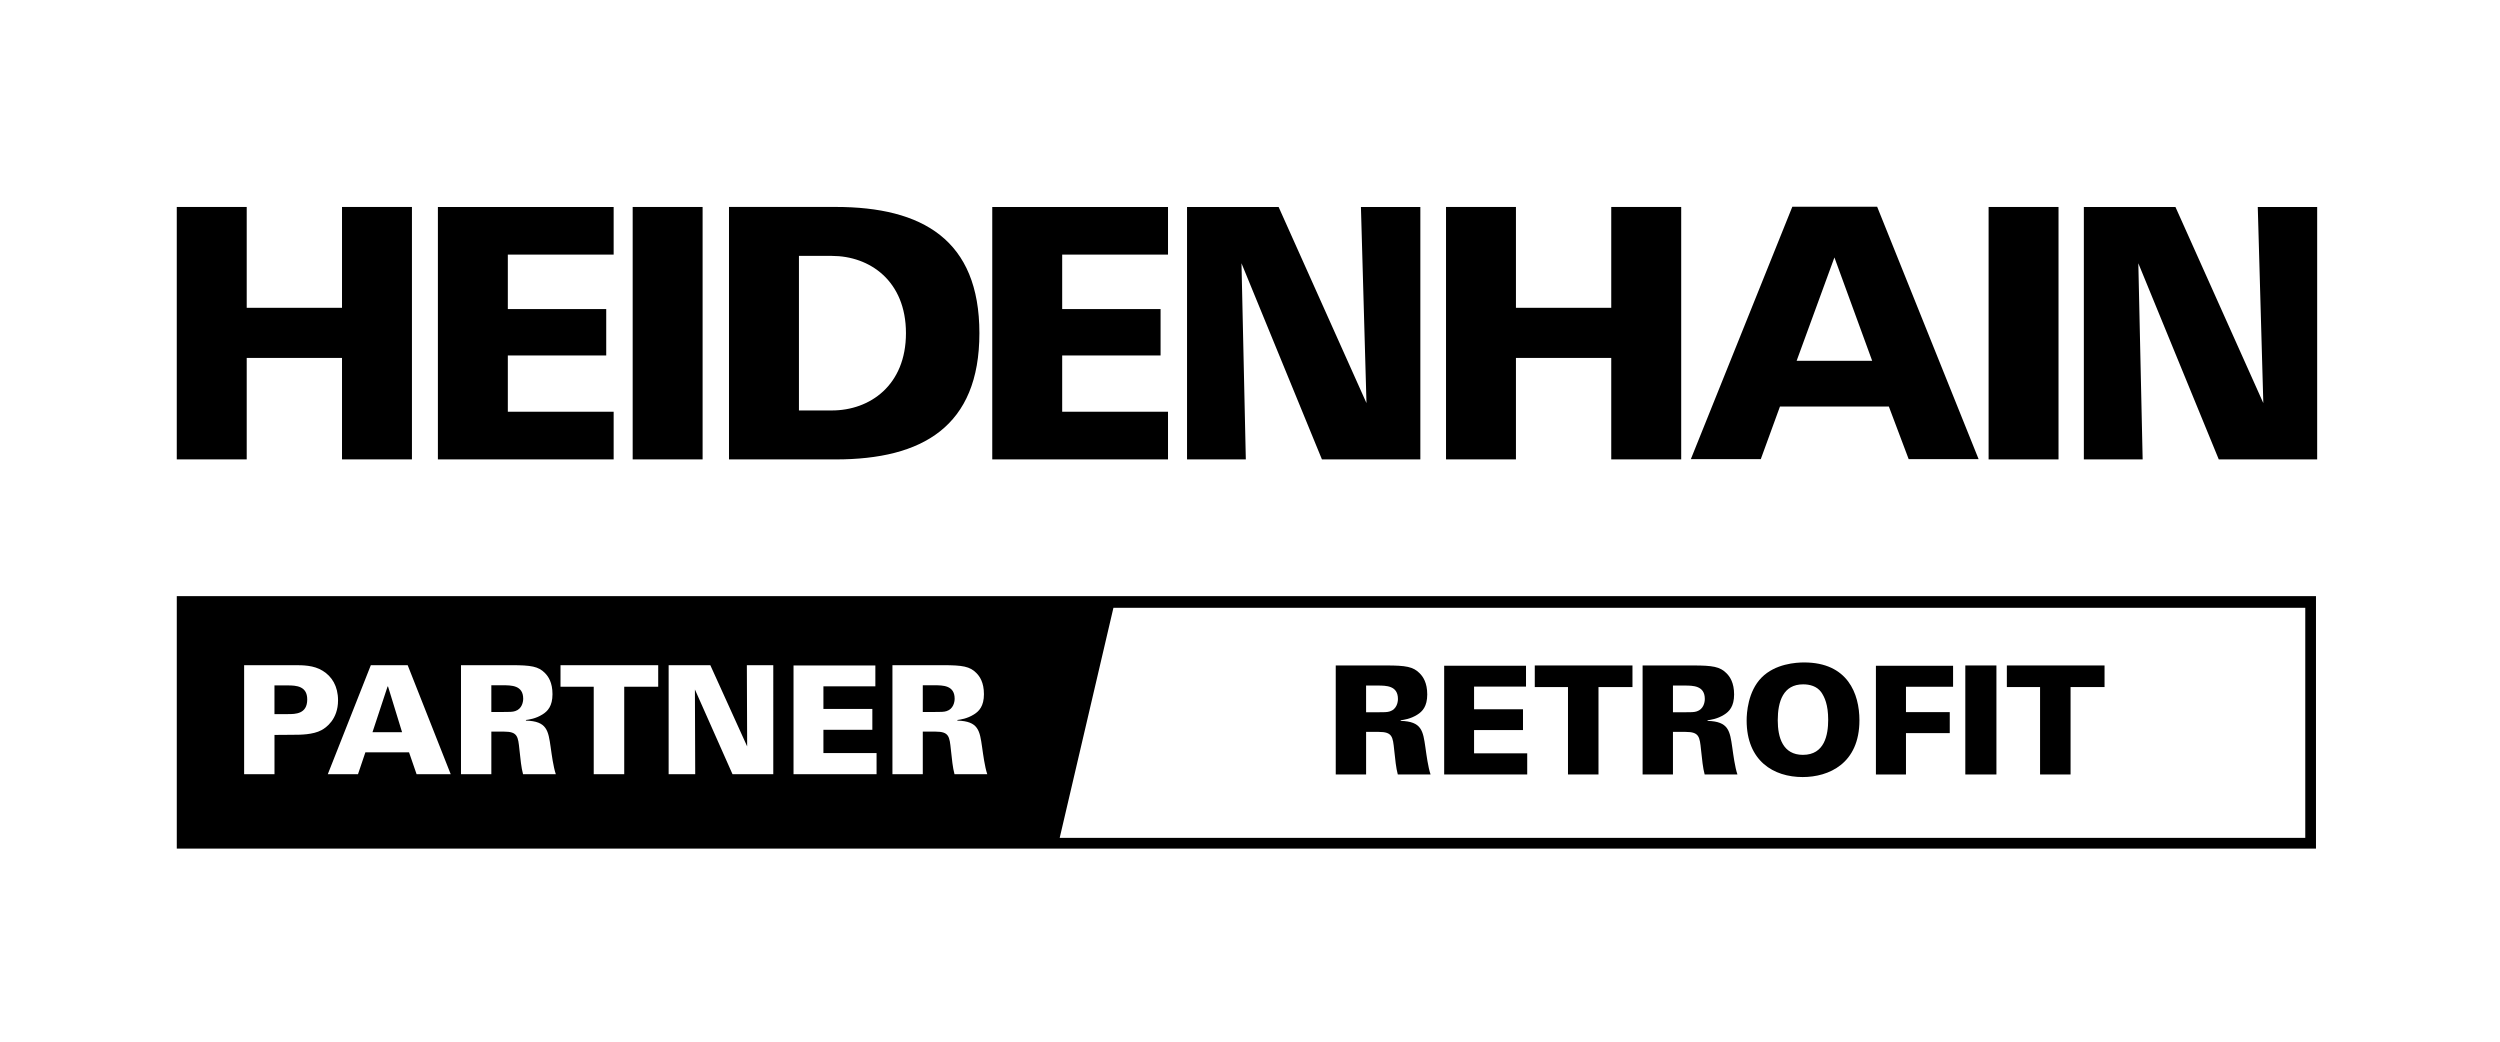 <svg height="125" viewBox="0 0 300 125" width="300" xmlns="http://www.w3.org/2000/svg" xmlns:xlink="http://www.w3.org/1999/xlink"><mask id="a" fill="#fff"><path d="m0 192.636h385.272v-192.636h-385.272z" fill="#fff" fill-rule="evenodd"/></mask><g fill="#000" fill-rule="evenodd" transform="translate(-43 -33)"><path d="m155.093 115.231h-1.359v3.207h1.359c.797 0 1.196 0 1.504-.108.797-.254.96-1.069.96-1.486 0-1.612-1.413-1.612-2.464-1.612"/><path d="m103.319 115.231h-1.359v3.207h1.359c.797 0 1.196 0 1.504-.108.797-.254.96-1.069.96-1.486 0-1.612-1.413-1.612-2.464-1.612"/><path d="m319.632 133.546h-149.47l6.449-27.61 143.021-.001zm-162.093-7.643c-.217-.797-.308-1.794-.435-2.953-.164-1.576-.217-2.156-1.848-2.156h-1.522v5.11h-3.642v-13.082h6.052c2.355 0 3.243.145 4.022.942.398.399.906 1.123.906 2.537 0 1.431-.58 2.047-1.196 2.428-.834.525-1.631.616-1.993.67v.073c2.537.072 2.682 1.196 2.972 3.207.127.888.309 2.301.616 3.225zm-9.351 0h-9.965v-13.046h9.82v2.5h-6.233v2.718h5.871v2.5h-5.871v2.79h6.378zm-12.395 0h-4.893l-4.511-10.165.036 10.165h-3.189v-13.082h5.001l4.421 9.748-.036-9.748h3.171zm-13.809-10.491h-4.077v10.491h-3.66v-10.491h-3.986v-2.591h11.723zm-16.219 10.491c-.217-.797-.308-1.794-.434-2.953-.163-1.576-.217-2.156-1.848-2.156h-1.522v5.11h-3.642v-13.082h6.051c2.356 0 3.244.145 4.023.942.399.399.906 1.123.906 2.537 0 1.431-.579 2.047-1.196 2.428-.833.525-1.631.616-1.993.67v.073c2.537.072 2.682 1.196 2.972 3.207.127.888.308 2.301.616 3.225zm-12.776 0-.906-2.627h-5.236l-.888 2.627h-3.624l5.164-13.082h4.421l5.164 13.082zm-14.696-4.729-2.355.018v4.711h-3.643v-13.082h6.016c1.014 0 2.337 0 3.406.67 1.105.671 1.848 1.848 1.848 3.551 0 2.301-1.467 3.298-1.975 3.57-1.014.561-2.591.561-3.297.561zm-14.08 13.656h256.704v-30.294h-256.704z"/><path d="m89.51 115.376-1.812 5.49h3.551l-1.685-5.49z"/><path d="m77.531 115.249h-1.595v3.443h1.613c.888 0 2.319 0 2.319-1.758 0-1.595-1.287-1.685-2.337-1.685"/><path d="m72.605 75.951v12.176h-8.393v-30.291h8.393v12.101h11.436v-12.101h8.391v30.291h-8.391v-12.176z"/><path d="m116.638 82.41v5.718h-21.091v-30.291h21.091v5.714h-12.699v6.534h11.808v5.569h-11.808v6.755z"/><path d="m118.921 88.128h8.391v-30.291h-8.391z" mask="url(#a)"/><path d="m138.873 63.708h3.945c4.575 0 8.897 3.019 8.897 9.272s-4.322 9.275-8.897 9.275h-3.945zm-8.394-5.875v30.297h12.801c10.407 0 17.248-3.948 17.248-15.15 0-11.202-6.841-15.147-17.248-15.147z" mask="url(#a)"/><path d="m183.161 82.41v5.718h-21.09v-30.291h21.09v5.714h-12.699v6.534h11.807v5.569h-11.807v6.755z" mask="url(#a)"/><path d="m185.444 88.128h7.054l-.52-23.536 9.653 23.536h11.81v-30.291h-7.13l.666 23.536-10.544-23.536h-10.989z" mask="url(#a)"/><path d="m224.913 75.951v12.176h-8.39v-30.291h8.39v12.101h11.437v-12.101h8.394v30.291h-8.394v-12.176z" mask="url(#a)"/><path d="m258.597 76.293 4.533-12.4 4.529 12.4zm-4.304 11.807 2.301-6.314h13.069l2.378 6.314h8.393l-12.178-30.294h-10.176l-12.18 30.294z" mask="url(#a)"/><path d="m281.632 88.128h8.39v-30.291h-8.39z" mask="url(#a)"/><path d="m293.062 88.128h7.056l-.519-23.536 9.653 23.536h11.808v-30.291h-7.128l.666 23.536-10.545-23.536h-10.991z" mask="url(#a)"/><path d="m206.931 118.472h1.359c.797 0 1.196 0 1.503-.108.797-.254.96-1.07.96-1.486 0-1.612-1.413-1.612-2.464-1.612h-1.359zm-3.642-5.616h6.052c2.355 0 3.244.145 4.022.942.399.399.906 1.123.906 2.537 0 1.431-.579 2.048-1.196 2.428-.833.525-1.631.616-1.993.67v.072c2.537.072 2.682 1.196 2.972 3.207.127.888.308 2.302.616 3.226h-3.932c-.217-.797-.308-1.794-.434-2.953-.164-1.577-.217-2.157-1.848-2.157h-1.522v5.11h-3.642z" mask="url(#a)"/><path d="m216.301 112.892h9.82v2.5h-6.233v2.718h5.871v2.5h-5.871v2.79h6.378v2.537h-9.965z" mask="url(#a)"/><path d="m231.159 115.446h-3.986v-2.591h11.723v2.591h-4.077v10.491h-3.661z" mask="url(#a)"/><path d="m243.754 118.472h1.359c.797 0 1.196 0 1.504-.108.797-.254.96-1.07.96-1.486 0-1.612-1.414-1.612-2.464-1.612h-1.359zm-3.642-5.616h6.051c2.356 0 3.244.145 4.023.942.399.399.906 1.123.906 2.537 0 1.431-.58 2.048-1.196 2.428-.833.525-1.631.616-1.993.67v.072c2.537.072 2.682 1.196 2.972 3.207.127.888.308 2.302.616 3.226h-3.932c-.217-.797-.308-1.794-.435-2.953-.163-1.577-.217-2.157-1.848-2.157h-1.522v5.11h-3.642z" mask="url(#a)"/><path d="m259.356 123.582c2.591 0 3.026-2.392 3.026-4.203 0-1.83-.435-2.736-.834-3.316-.526-.725-1.377-.942-2.174-.942-2.392 0-3.044 2.066-3.044 4.313 0 2.083.616 4.149 3.025 4.149m-4.964-9.277c1.649-1.667 4.149-1.812 5.109-1.812 5.219 0 6.632 3.751 6.632 6.94 0 5.218-3.696 6.813-6.813 6.813-3.479 0-6.722-1.92-6.722-6.794 0-.87.145-3.479 1.794-5.146" mask="url(#a)"/><path d="m268.11 112.892h9.259v2.519h-5.653v3.044h5.254v2.519h-5.254v4.965h-3.606z" mask="url(#a)"/><path d="m278.838 125.937h3.733v-13.082h-3.733z" mask="url(#a)"/><path d="m287.808 115.446h-3.986v-2.591h11.723v2.591h-4.077v10.491h-3.66z" mask="url(#a)"/></g></svg>